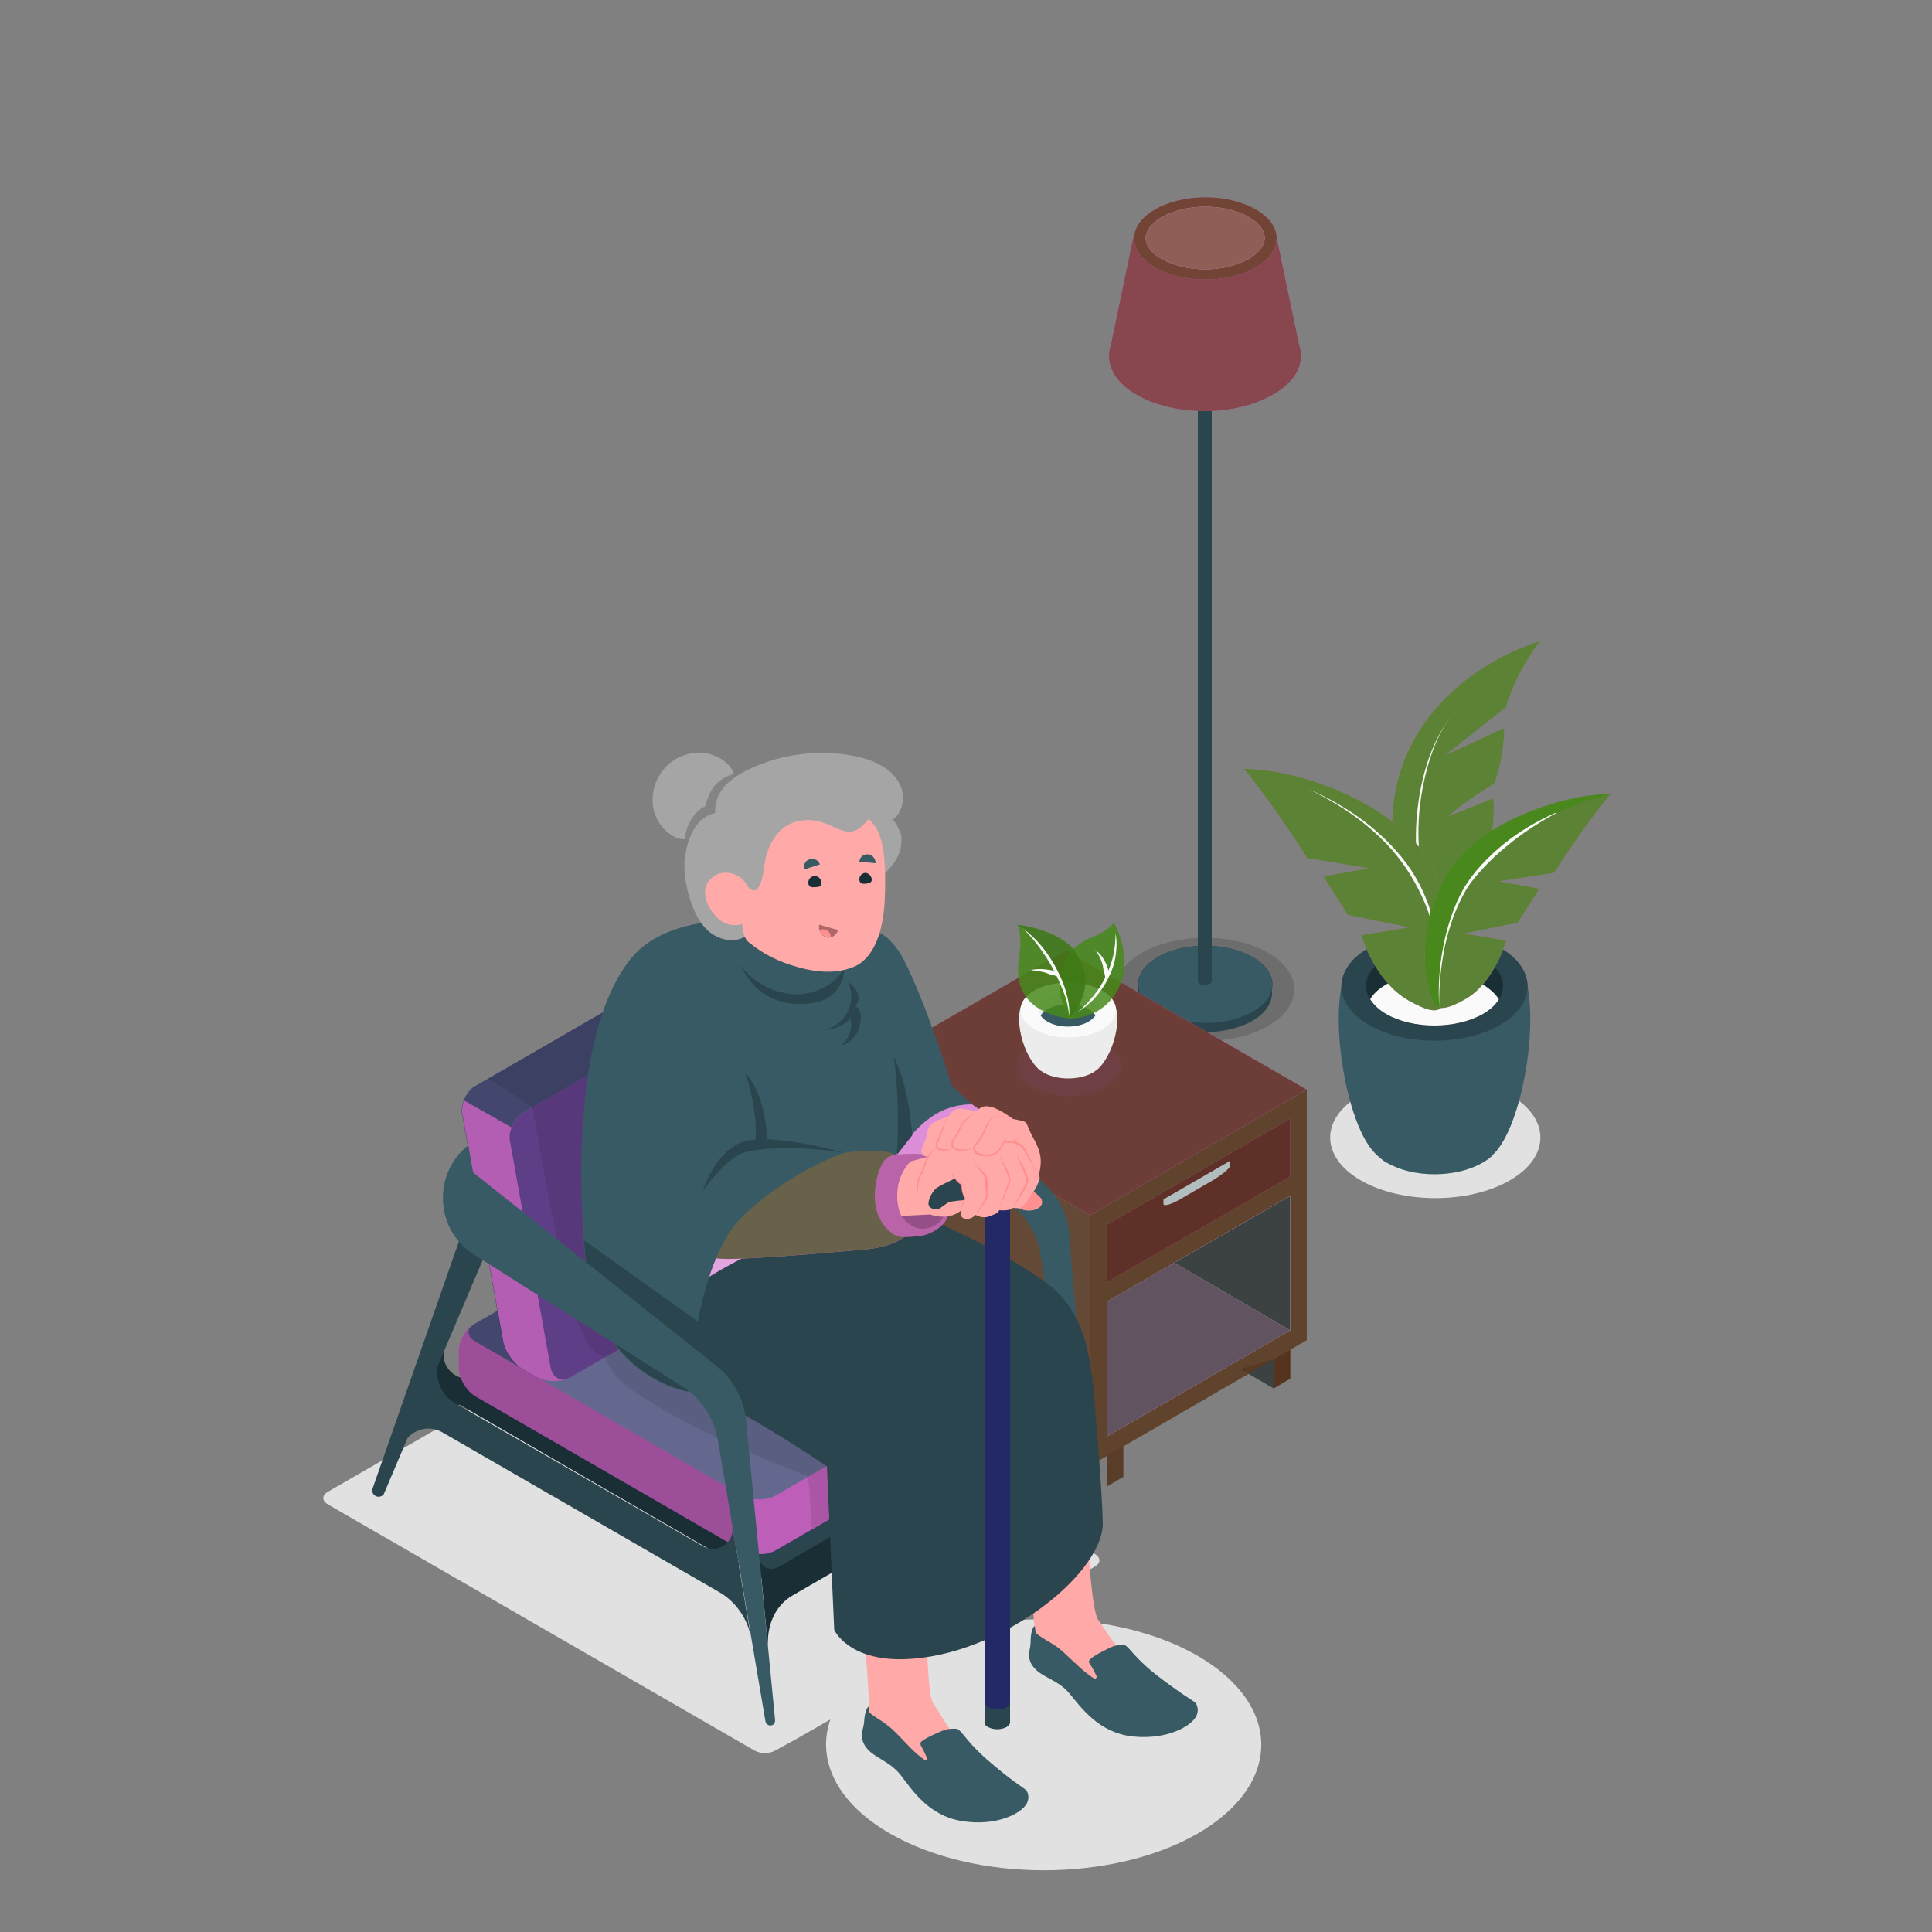 <?xml version="1.0" encoding="utf-8"?>
<!-- Generator: Adobe Illustrator 27.0.0, SVG Export Plug-In . SVG Version: 6.00 Build 0)  -->
<svg version="1.1" id="Layer_1" xmlns="http://www.w3.org/2000/svg" xmlns:xlink="http://www.w3.org/1999/xlink" x="0px" y="0px"
	 viewBox="0 0 500 500" style="enable-background:new 0 0 500 500;" xml:space="preserve">
<rect x="0" y="0" width="500" height="500" fill="#808080" stroke="none"/>
<style type="text/css">
	.st0{fill:#E1E1E1;}
	.st1{opacity:0.15;}
	.st2{fill:#2B454E;}
	.st3{fill:#375A64;}
	.st4{fill:#D268CC;}
	.st5{opacity:0.68;fill:#663714;}
	.st6{opacity:0.9;fill:#664126;}
	.st7{opacity:0.5;fill:#FFFFFF;}
	.st8{fill:#3C4142;}
	.st9{opacity:0.6;fill:#3C4142;}
	.st10{opacity:5.000000e-02;fill:#3C4142;}
	.st11{opacity:0.85;}
	.st12{fill:#4C270C;}
	.st13{opacity:0.75;fill:#4C270C;}
	.st14{opacity:5.000000e-02;}
	.st15{opacity:0.1;fill:#3C4142;}
	.st16{opacity:0.75;}
	.st17{fill:#5B381E;}
	.st18{opacity:0.6;fill:#5B381E;}
	.st19{opacity:0.75;fill:#5B381E;}
	.st20{opacity:0.85;fill:#5B381E;}
	.st21{opacity:0.7;fill:#FFFFFF;}
	.st22{opacity:0.6;}
	.st23{opacity:0.85;fill:#4C270C;}
	.st24{fill:#B2BDBF;}
	.st25{opacity:0.1;}
	.st26{fill:#ECECEC;}
	.st27{fill:#FAFAFA;}
	.st28{opacity:0.84;}
	.st29{fill:#46891A;}
	.st30{opacity:0.1;fill:#46891A;}
	.st31{opacity:0.84;fill:#46891A;}
	.st32{fill:#1A2E35;}
	.st33{opacity:0.66;fill:#232965;enable-background:new    ;}
	.st34{opacity:0.25;}
	.st35{opacity:0.17;fill:#1E3135;}
	.st36{fill:#FFAAA8;}
	.st37{opacity:0.25;fill:#FFFFFF;}
	.st38{opacity:0.4;fill:#FFFFFF;}
	.st39{fill:#68624A;}
	.st40{fill:#A5A5A5;}
	.st41{opacity:0.2;}
	.st42{fill:#B06767;}
	.st43{fill:#FF9090;}
	.st44{opacity:0.5;}
	.st45{fill:#232965;enable-background:new    ;}
	.st46{opacity:0.2;fill:#565021;}
</style>
<path id="Shadow_6_" class="st0" d="M309.9,428.5c-13.9-8-33.2-10.9-51.1-8.8l3.9-2.2l20.7-12.1c1.5-0.9,1.5-2.3,0-3.2l-110.4-63.8
	c-1.5-0.9-4-0.9-5.5,0l-82.7,47.7c-1.5,0.9-1.5,2.3,0,3.2L195.2,453c1.5,0.9,4,0.9,5.5,0l5.3-2.9l8.9-5.1
	c-3.6,10.3,1.5,21.5,15.4,29.5c22,12.7,57.7,12.7,79.7,0C331.9,461.8,331.9,441.2,309.9,428.5z"/>
<path id="Shadow_66_" class="st0" d="M352.2,283.3c-10.6,6.1-10.6,16.1,0,22.2c10.6,6.1,27.9,6.1,38.5,0c10.6-6.1,10.6-16.1,0-22.2
	C380.1,277.2,362.9,277.2,352.2,283.3z"/>
<path id="Shadow_21_" class="st1" d="M295.5,246.6c-9,5.2-9,13.7,0,18.9c9,5.2,23.7,5.2,32.7,0c9-5.2,9-13.7,0-18.9
	C319.2,241.4,304.6,241.4,295.5,246.6z"/>
<path id="XMLID_577_" class="st2" d="M299.7,247.7c-6.8,3.9-6.8,10.2,0,14.1c6.8,3.9,17.7,3.9,24.5,0c6.8-3.9,6.8-10.2,0-14.1
	C317.4,243.8,306.4,243.8,299.7,247.7z"/>
<g>
	<path class="st2" d="M329.2,254.8L329.2,254.8c0-2.6-1.7-5.1-5.1-7.1c-6.8-3.9-17.7-3.9-24.5,0c-3.4,2-5.1,4.5-5.1,7.1h0v2.4l0,0
		c0,2.5,1.7,5,5.1,7c6.8,3.9,17.7,3.9,24.5,0c3.3-1.9,5-4.4,5.1-7l0,0V254.8z"/>
	<g id="XMLID_565_">
		<g id="XMLID_573_">
			<path id="XMLID_575_" class="st3" d="M299.7,247.7c-6.8,3.9-6.8,10.2,0,14.1c6.8,3.9,17.7,3.9,24.5,0c6.8-3.9,6.8-10.2,0-14.1
				C317.4,243.8,306.4,243.8,299.7,247.7z"/>
		</g>
	</g>
</g>
<path id="XMLID_553_" class="st2" d="M313.8,92.8H310v160.9h0c0,0.3,0.1,0.6,0.5,0.9c0.7,0.4,1.9,0.4,2.6,0c0.4-0.2,0.6-0.5,0.5-0.9
	h0V92.8z"/>
<path id="XMLID_486_" class="st4" d="M336.2,89.2L336.2,89.2l-6-28.7h-36.7l-6,28.7h0c-1.6,4.6,0.6,9.5,6.7,13
	c9.7,5.6,25.4,5.6,35.1,0C335.6,98.7,337.8,93.8,336.2,89.2z"/>
<path id="XMLID_578_" class="st5" d="M336.2,89.2L336.2,89.2l-6-28.7h-36.7l-6,28.7h0c-1.6,4.6,0.6,9.5,6.7,13
	c9.7,5.6,25.4,5.6,35.1,0C335.6,98.7,337.8,93.8,336.2,89.2z"/>
<path id="XMLID_485_" class="st4" d="M298.9,69.2c7.2,4.2,18.9,4.2,26.1,0c7.2-4.2,7.2-10.9,0-15c-7.2-4.2-18.9-4.2-26.1,0
	C291.7,58.3,291.7,65,298.9,69.2z"/>
<path id="XMLID_582_" class="st6" d="M298.9,69.2c7.2,4.2,18.9,4.2,26.1,0c7.2-4.2,7.2-10.9,0-15c-7.2-4.2-18.9-4.2-26.1,0
	C291.7,58.3,291.7,65,298.9,69.2z"/>
<path id="XMLID_484_" class="st4" d="M311.9,69.7c-4.3,0-8.3-1-11.3-2.7c-2.6-1.5-4.1-3.4-4.1-5.4c0-1.9,1.5-3.8,4.1-5.4
	c3-1.7,7-2.7,11.3-2.7c4.3,0,8.3,0.9,11.3,2.7c2.6,1.5,4.1,3.4,4.1,5.4c0,1.9-1.5,3.8-4.1,5.4C320.2,68.7,316.2,69.7,311.9,69.7z"/>
<path id="XMLID_588_" class="st7" d="M311.9,69.7c-4.3,0-8.3-1-11.3-2.7c-2.6-1.5-4.1-3.4-4.1-5.4c0-1.9,1.5-3.8,4.1-5.4
	c3-1.7,7-2.7,11.3-2.7c4.3,0,8.3,0.9,11.3,2.7c2.6,1.5,4.1,3.4,4.1,5.4c0,1.9-1.5,3.8-4.1,5.4C320.2,68.7,316.2,69.7,311.9,69.7z"/>
<path id="XMLID_841_" class="st5" d="M311.9,69.7c-4.3,0-8.3-1-11.3-2.7c-2.6-1.5-4.1-3.4-4.1-5.4c0-1.9,1.5-3.8,4.1-5.4
	c3-1.7,7-2.7,11.3-2.7c4.3,0,8.3,0.9,11.3,2.7c2.6,1.5,4.1,3.4,4.1,5.4c0,1.9-1.5,3.8-4.1,5.4C320.2,68.7,316.2,69.7,311.9,69.7z"/>
<g>
	<polygon id="XMLID_337_" class="st8" points="329.6,359.3 321,354.3 329.6,351.8 	"/>
	<polygon id="XMLID_331_" class="st9" points="329.6,359.3 321,354.3 329.6,351.8 	"/>
	<polygon id="XMLID_324_" class="st10" points="329.6,359.3 321,354.3 329.6,351.8 	"/>
</g>
<g class="st11">
	<polygon id="XMLID_319_" class="st12" points="329.6,359.3 333.9,356.8 333.9,349.3 329.6,351.8 	"/>
	<polygon id="XMLID_317_" class="st13" points="329.6,359.3 333.9,356.8 333.9,349.3 329.6,351.8 	"/>
</g>
<g class="st14">
	<polygon id="XMLID_315_" class="st8" points="286.4,376.8 286.4,384.7 223.9,348.7 223.9,340.7 	"/>
	<polygon id="XMLID_314_" class="st9" points="286.4,376.8 286.4,384.7 223.9,348.7 223.9,340.7 	"/>
	<polygon id="XMLID_715_" class="st15" points="286.4,376.8 286.4,384.7 223.9,348.7 223.9,340.7 	"/>
</g>
<g class="st16">
	<polygon id="XMLID_312_" class="st12" points="286.4,384.7 290.7,382.2 290.7,374.3 286.4,376.8 	"/>
	<polygon id="XMLID_310_" class="st13" points="286.4,384.7 290.7,382.2 290.7,374.3 286.4,376.8 	"/>
</g>
<g class="st16">
	<polygon id="XMLID_710_" class="st17" points="219.6,278.4 282.1,314.5 282.1,379.3 219.6,343.2 	"/>
	<polygon id="XMLID_704_" class="st18" points="219.6,278.4 282.1,314.5 282.1,379.3 219.6,343.2 	"/>
</g>
<g class="st11">
	<polygon id="XMLID_308_" class="st17" points="282.1,314.5 338.2,282 338.2,346.8 282.1,379.3 	"/>
	<polygon id="XMLID_306_" class="st19" points="282.1,314.5 338.2,282 338.2,346.8 282.1,379.3 	"/>
</g>
<polygon id="XMLID_304_" class="st4" points="338.2,282 275.8,246 219.6,278.4 282.1,314.5 "/>
<polygon id="XMLID_303_" class="st20" points="338.2,282 275.8,246 219.6,278.4 282.1,314.5 "/>
<polygon id="XMLID_302_" class="st4" points="286.4,336.9 333.9,309.5 333.9,344.3 286.4,371.8 "/>
<polygon id="XMLID_301_" class="st21" points="286.4,336.9 333.9,309.5 333.9,344.3 286.4,371.8 "/>
<polygon id="XMLID_297_" class="st22" points="333.9,344.3 303.9,326.8 286.4,336.9 286.4,371.8 "/>
<polygon class="st8" points="333.9,344.3 303.9,326.8 333.9,309.5 "/>
<polygon id="XMLID_654_" class="st4" points="286.4,317 333.9,289.5 333.9,304.5 286.4,331.9 "/>
<polygon id="XMLID_294_" class="st23" points="286.4,317 333.9,289.5 333.9,304.5 286.4,331.9 "/>
<path id="XMLID_632_" class="st24" d="M301.1,311.6c0,0.7,2.1,0.1,4.6-1.4l8.1-4.7c2.5-1.5,4.6-3.2,4.6-3.9l0-1.2l-17.3,10
	C301.1,310.4,301.1,310.9,301.1,311.6z"/>
<g id="Shadow_18_" class="st25">
	<path id="XMLID_292_" class="st4" d="M286.2,270.4c5.3,3,5.3,8,0,11c-5.3,3-13.8,3-19.1,0c-5.3-3-5.3-8,0-11
		C272.4,267.4,281,267.4,286.2,270.4z"/>
</g>
<g id="Shadow_13_" class="st14">
	<path id="XMLID_282_" d="M286.2,270.4c5.3,3,5.3,8,0,11c-5.3,3-13.8,3-19.1,0c-5.3-3-5.3-8,0-11C272.4,267.4,281,267.4,286.2,270.4
		z"/>
</g>
<g id="XMLID_14635_">
	<g id="XMLID_14299_">
		<path class="st26" d="M284.4,276.4c4.3-4.3,6.8-15.2,2.6-18.6h-21.1c-4.2,3.4-1.7,14.3,2.6,18.6c0,0,0.1,0.1,0.1,0.1
			c0,0,0.1,0.1,0.1,0.1c0.1,0.1,0.2,0.2,0.4,0.3c0,0,0.1,0.1,0.1,0.1c0.1,0.1,0.2,0.2,0.3,0.2c0.2,0.1,0.4,0.2,0.6,0.4
			c3.5,2,9.2,2,12.7,0l0,0h0c0.2-0.1,0.4-0.2,0.6-0.4c0.1-0.1,0.2-0.1,0.3-0.2c0,0,0.1-0.1,0.1-0.1c0.1-0.1,0.3-0.2,0.4-0.3
			c0.1-0.1,0.1-0.1,0.2-0.2C284.3,276.4,284.4,276.4,284.4,276.4z"/>
	</g>
	<g id="XMLID_278_">
		<path class="st27" d="M267.7,256.3c-4.8,2.8-4.8,7.3,0,10.1c4.8,2.8,12.6,2.8,17.5,0c4.8-2.8,4.8-7.3,0-10.1
			C280.3,253.6,272.5,253.6,267.7,256.3z"/>
	</g>
	<g id="XMLID_275_">
		<path class="st26" d="M271.1,258.3c-2.9,1.7-2.9,4.4,0,6.1c2.9,1.7,7.7,1.7,10.6,0c2.9-1.7,2.9-4.4,0-6.1
			C278.8,256.6,274.1,256.6,271.1,258.3z"/>
	</g>
	<g id="XMLID_272_">
		<path class="st3" d="M281.7,261.2c-2.9-1.7-7.7-1.7-10.6,0c-0.8,0.5-1.4,1-1.8,1.6c0.4,0.6,0.9,1.1,1.8,1.6
			c2.9,1.7,7.7,1.7,10.6,0c0.8-0.5,1.4-1,1.8-1.6C283.1,262.2,282.6,261.7,281.7,261.2z"/>
	</g>
</g>
<g class="st28">
	<path class="st29" d="M276.8,263.6c0,0,8.1,0.4,12.4-7.3c4.5-8.2-0.9-17.5-0.9-17.5s-1.5,2.1-5.5,3.7c-3.9,1.6-7.6,4.3-8.3,10
		C273.5,259.3,276.8,263.6,276.8,263.6z"/>
	<path class="st30" d="M276.8,263.6c0,0,8.1,0.4,12.4-7.3c4.5-8.2-0.9-17.5-0.9-17.5s-1.5,2.1-5.5,3.7c-3.9,1.6-7.6,4.3-8.3,10
		C273.5,259.3,276.8,263.6,276.8,263.6z"/>
	<path class="st30" d="M288.2,238.8c0,0-1.5,2.1-5.5,3.7c-3.9,1.6-7.6,4.3-8.3,10c-0.9,6.8,2.4,11,2.4,11
		C290.1,253.9,289.3,243.7,288.2,238.8z"/>
</g>
<g>
	<path class="st27" d="M288.7,241.6c0.4,1.9,0.3,4,0,5.9c-0.3,2-1,3.9-1.9,5.7c-0.9,1.8-2,3.4-3.3,4.9c-1.3,1.5-2.9,2.7-4.5,3.8
		c1.4-1.3,2.8-2.7,4-4.2c1.2-1.5,2.3-3.1,3.1-4.9c0.9-1.7,1.5-3.5,2-5.4C288.5,245.5,288.7,243.6,288.7,241.6z"/>
	<path class="st27" d="M283.4,245.8c1.2,0.9,2.1,2,2.7,3.3c0.3,0.7,0.7,1.4,0.7,2.1c0,0.8-0.1,1.6-0.6,2.2l-0.1,0
		c-0.1-0.7-0.2-1.4-0.4-2c-0.2-0.6-0.2-1.3-0.4-1.9C284.9,248.2,284.3,246.9,283.4,245.8L283.4,245.8z"/>
</g>
<path class="st31" d="M276.8,263.6c0,0-8.6-0.6-11.9-6.6c-3.5-6.3,0.8-11.6-1.6-17.7c0,0,11.3,1.2,15.3,7.4
	C283.1,253.9,280.2,259.5,276.8,263.6z"/>
<path class="st25" d="M278.5,246.7c-4-6.2-15.3-7.4-15.3-7.4c2.8,1.1,13.9,12.9,13.6,24.3C280.2,259.5,283.1,253.9,278.5,246.7z"/>
<g>
	<path class="st27" d="M264.7,240.3c1.8,1.3,3.4,2.8,4.8,4.5c1.4,1.7,2.6,3.5,3.7,5.5c1,1.9,2,4,2.6,6.1c0.6,2.1,1.1,4.3,0.9,6.5
		c-0.2-2.2-0.7-4.3-1.5-6.3c-0.8-2-1.7-4-2.7-5.9c-1-1.9-2.2-3.7-3.5-5.5C267.7,243.4,266.3,241.8,264.7,240.3z"/>
	<path class="st27" d="M266.9,251c1.2-0.2,2.5-0.3,3.8-0.1c0.6,0.1,1.3,0.1,1.9,0.4c0.6,0.3,1.1,0.7,1.5,1.3l-0.1,0.1
		c-0.7-0.1-1.2-0.3-1.8-0.4c-0.6-0.1-1.1-0.4-1.7-0.6c-1.2-0.3-2.4-0.5-3.6-0.6L266.9,251z"/>
</g>
<g id="Pot_7_">
	<g id="Pot_8_">
		<g id="XMLID_743_">
			<g id="XMLID_744_">
				<g id="XMLID_745_">
					<g id="XMLID_758_">
						<path id="XMLID_759_" class="st3" d="M386.8,298.4c8.3-8.6,13.2-43.5,5.1-50.4h-41.3c-8.1,6.8-3.2,41.8,5.1,50.3
							c0.1,0.1,0.2,0.2,0.2,0.2c0.1,0.1,0.2,0.2,0.3,0.3c0.2,0.2,0.5,0.5,0.8,0.7c0.1,0.1,0.1,0.1,0.2,0.2c0.2,0.2,0.4,0.3,0.6,0.5
							c0.4,0.3,0.7,0.5,1.1,0.7c6.8,4,17.9,4,24.8,0l0,0l0,0c0.4-0.2,0.7-0.4,1.1-0.7c0.2-0.1,0.4-0.3,0.6-0.4
							c0.1-0.1,0.2-0.1,0.2-0.2c0.3-0.2,0.5-0.4,0.7-0.7c0.1-0.1,0.2-0.2,0.3-0.3C386.7,298.5,386.8,298.4,386.8,298.4z"/>
					</g>
					<g id="XMLID_754_">
						<path id="XMLID_755_" class="st2" d="M354.2,245.3c-9.4,5.5-9.4,14.4,0,19.9c9.4,5.5,24.7,5.5,34.1,0c9.4-5.5,9.4-14.4,0-19.9
							C378.9,239.8,363.6,239.8,354.2,245.3z"/>
					</g>
					<g id="XMLID_750_">
						<path id="XMLID_751_" class="st32" d="M358.7,247.9c-6.9,4-6.9,10.6,0,14.6s18.1,4,25.1,0c6.9-4,6.9-10.6,0-14.6
							C376.9,243.9,365.7,243.9,358.7,247.9z"/>
					</g>
					<g id="XMLID_746_">
						<path id="XMLID_747_" class="st27" d="M383.8,254.8c-6.9-4-18.1-4-25.1,0c-1.9,1.1-3.3,2.4-4.1,3.8c0.9,1.4,2.2,2.7,4.1,3.8
							c6.9,4,18.1,4,25.1,0c1.9-1.1,3.3-2.4,4.1-3.8C387.1,257.3,385.7,256,383.8,254.8z"/>
					</g>
				</g>
			</g>
		</g>
	</g>
</g>
<path class="st4" d="M389.8,183l-15.7,12.4l15.2-7c0,0,0.1,7.6-2.6,14.4c0,0-7.5,4.5-11.8,8.4l11.6-4.6c0,0,0.8,7.7-2.4,19.4
	c-0.8,3.1-4.3,8.9-6.4,13.3c-1,2-2.1,3.9-3.4,5.8c-0.1,0.1-0.2,0.2-0.2,0.4c-2.7-1.5-5.4-3-8.3-4.4c-1.9-3.9-4.3-13.6-5.2-21.6
	c-3.3-30.4,19.7-47.9,38.2-53.7C398.7,165.7,392.4,173.6,389.8,183z"/>
<path class="st31" d="M389.8,183l-15.7,12.4l15.2-7c0,0,0.1,7.6-2.6,14.4c0,0-7.5,4.5-11.8,8.4l11.6-4.6c0,0,0.8,7.7-2.4,19.4
	c-0.8,3.1-4.3,8.9-6.4,13.3c-1,2-2.1,3.9-3.4,5.8c-0.1,0.1-0.2,0.2-0.2,0.4c-2.7-1.5-5.4-3-8.3-4.4c-1.9-3.9-4.3-13.6-5.2-21.6
	c-3.3-30.4,19.7-47.9,38.2-53.7C398.7,165.7,392.4,173.6,389.8,183z"/>
<path class="st27" d="M376.7,184.3c-3.2,3.2-5.1,7.5-6.5,11.7c-1.4,4.3-2.3,8.7-2.8,13.2c-0.9,8.9,0.1,18.1,3.3,26.4l0,0
	c0.1,0.2,0,0.5-0.3,0.6c-0.2,0.1-0.5,0-0.6-0.3c0,0,0,0,0,0c-3.2-8.6-4-17.8-2.9-26.8c0.5-4.5,1.5-8.9,3-13.2
	C371.5,191.7,373.5,187.5,376.7,184.3z"/>
<path class="st4" d="M321.9,199C321.9,199,321.9,199,321.9,199c0.4,0.5,6.9,8.1,16.4,23.1l15.9,2.6l-11.7,2.1l6.3,10l15.7,3.2
	l-12.2,2c0,0,3.4,11.9,12.2,16.9c4.8,2.7,7.2,3.2,8.6,1.8c1-1,1.3-6.7,2.1-11.8c0.8-5.1,0.9-13.4-3.9-23.4c-1.3-2.7-3-5.1-5-7.4
	C354.6,205,332.7,198.8,321.9,199z"/>
<path class="st31" d="M321.9,199C321.9,199,321.9,199,321.9,199c0.4,0.5,6.9,8.1,16.4,23.1l15.9,2.6l-11.7,2.1l6.3,10l15.7,3.2
	l-12.2,2c0,0,3.4,11.9,12.2,16.9c4.8,2.7,7.2,3.2,8.6,1.8c1-1,1.3-6.7,2.1-11.8c0.8-5.1,0.9-13.4-3.9-23.4c-1.3-2.7-3-5.1-5-7.4
	C354.6,205,332.7,198.8,321.9,199z"/>
<path class="st27" d="M338.6,204.2c8.2,3.6,16,8.6,22.1,15.3c3.1,3.3,5.7,7.1,7.6,11.3c1.9,4.1,3.1,8.6,3.5,13.1c0,0,0,0,0,0
	c0,0,0,0,0,0c-0.9-4.4-2.2-8.7-4.2-12.7c-1.9-4-4.4-7.8-7.3-11.2C354.3,213.2,346.7,208.1,338.6,204.2
	C338.5,204.3,338.5,204.2,338.6,204.2C338.5,204.2,338.6,204.2,338.6,204.2z"/>
<path class="st4" d="M416.8,205.6L416.8,205.6c-1.2,0-2.5,0-4,0.2c-4.4,0.4-9.8,1.7-15.3,3.7c-1.8,0.7-3.7,1.5-5.5,2.3
	c-0.9,0.4-1.8,0.9-2.7,1.4c-4.4,2.4-8.5,5.3-11.7,8.9c-1.6,1.7-3,3.6-4,5.7c-0.1,0.3-0.3,0.5-0.4,0.8c0,0,0,0,0,0
	c-0.3,0.7-0.6,1.4-0.9,2.1c-3.4,7.7-3.7,13-3.5,18.9c0.2,4.6,1.7,9.8,2.6,10.6c0.1,0.1,0.3,0.2,0.4,0.3c1.3,0.8,3.4,0.3,7.2-1.8
	c7.8-4.3,10.8-15.3,10.8-15.3l-10.8-1.8l13.8-2.8l5.6-8.8l-10.3-1.9l14.1-2.2C410.7,212.7,416.4,206,416.8,205.6
	C416.7,205.6,416.8,205.6,416.8,205.6L416.8,205.6z"/>
<path class="st31" d="M416.8,205.6L416.8,205.6c-1.2,0-2.5,0-4,0.2c-4.4,0.4-9.8,1.7-15.3,3.7c-1.8,0.7-3.7,1.5-5.5,2.3
	c-0.9,0.4-1.8,0.9-2.7,1.4c-4.4,2.4-8.5,5.3-11.7,8.9c-1.6,1.7-3,3.6-4,5.7c-0.1,0.3-0.3,0.5-0.4,0.8c0,0,0,0,0,0
	c-0.3,0.7-0.6,1.4-0.9,2.1c-3.4,7.7-3.7,13-3.5,18.9c0.2,4.6,1.7,9.8,2.6,10.6c0.1,0.1,0.3,0.2,0.4,0.3c1.3,0.8,3.4,0.3,7.2-1.8
	c7.8-4.3,10.8-15.3,10.8-15.3l-10.8-1.8l13.8-2.8l5.6-8.8l-10.3-1.9l14.1-2.2C410.7,212.7,416.4,206,416.8,205.6
	C416.7,205.6,416.8,205.6,416.8,205.6L416.8,205.6z"/>
<path class="st31" d="M412.8,205.7c-4.4,0.4-9.8,1.7-15.3,3.7c-1.8,0.7-3.7,1.5-5.5,2.3c-0.9,0.4-1.8,0.9-2.7,1.4
	c-4.4,2.4-8.5,5.3-11.7,8.9c-1.6,1.7-3,3.6-4,5.7c-0.1,0.3-0.3,0.5-0.4,0.8c0,0,0,0,0,0c-0.3,0.7-0.6,1.4-0.9,2.1
	c-3.4,7.7-3.7,13-3.5,18.9c0.2,4.6,1.7,9.8,2.6,10.6c0.1,0.1,0.3,0.2,0.4,0.3c0.3,0.2,0.5,0.3,0.9,0.3c-1-7.1,2.5-25,7.8-32.4
	c5.5-7.7,18.5-18.8,36.4-22.7l0,0C415.5,205.5,414.2,205.6,412.8,205.7z"/>
<path class="st27" d="M372.5,260.7c-0.4-5.2,0-10.5,1-15.7c1-5.1,2.6-10.2,5.2-14.9c2.7-4.6,6.5-8.4,10.5-11.7
	c4.1-3.3,8.7-6,13.5-8.1c0,0,0,0,0.1,0c0,0,0,0,0,0.1c-4.6,2.5-9,5.3-13,8.7c-2,1.6-3.9,3.4-5.7,5.3c-1.8,1.9-3.5,3.9-4.8,6.1
	c-2.6,4.5-4.3,9.5-5.4,14.6C372.9,250.2,372.3,255.4,372.5,260.7C372.6,260.7,372.6,260.7,372.5,260.7
	C372.5,260.7,372.5,260.7,372.5,260.7z"/>
<g id="XMLID_5288_">
	<g id="XMLID_5289_">
		<path class="st2" d="M273.5,349.9L273.5,349.9c0.9,5.2-1.6,10.3-6.1,13l-71.5,37.3l-0.2,4.1l-3.3,1.9l4.2,2.4l79.1-45.8
			L273.5,349.9z"/>
		<path class="st32" d="M198.8,426.7L198.8,426.7c-0.5-5.5,1.5-11,6.3-13.8l64.5-37.2c3.7-2.1,8.3,0.1,9,4.2l0,0l-4.3-25.7l0,0
			c0.8,5.1-1.5,10.1-6,12.7l-66.8,38.6c-2.3,1.3-4.8,0.1-5-2.6l-0.3-3.5L198.8,426.7z"/>
	</g>
</g>
<g id="XMLID_5287_">
	<path class="st3" d="M200.2,250.6l-18.3,10.6l78,49.3c5,3.2,8.4,8.3,9.4,14.1l11.4,73.5c0.1,0.9,1.1,1.3,1.9,0.9l0,0
		c0.4-0.2,0.7-0.7,0.5-2.5l-6.5-78.1c-0.4-4.4-3.2-9.7-7.7-13.2L200.2,250.6z"/>
	<path class="st1" d="M211.5,274.7v-15.1l44.4,35.2c-4.3,4.8-7.5,4.3-12.6,2.6C237.8,295.5,211.5,274.7,211.5,274.7z"/>
</g>
<path class="st32" d="M109,362.7l6.1-14.1c0,0,0,0,0,0l0.2-0.4v0l0.3-0.7l-0.3,0.7c-2.3,5.4,3.6,10.7,8.7,7.7l3.1-1.8l4.1,2.4
	l-8.2,4.7l67.4,38.9l-1.8-10.8l2.7,16.1l-72.4-41.9l-4.5,2.6L109,362.7z"/>
<path class="st33" d="M192.1,401.3l-68.9-39.8c-2.4-1.4-4.4-4.8-4.4-7.5v-4.1c0-2.8,2-6.2,4.4-7.5l68.9-39.8c2.4-1.4,6.3-1.4,8.7,0
	l68.9,39.8c2.4,1.4,4.4,4.8,4.4,7.5v4.1c0,2.8-2,6.2-4.4,7.5l-68.9,39.8C198.4,402.6,194.5,402.6,192.1,401.3z"/>
<path class="st4" d="M193.3,401.8c-0.4-0.2-0.9-0.3-1.3-0.6l-68.9-39.8c-2.4-1.4-4.4-4.8-4.4-7.5v-4.1c0-2.4,1.5-5.4,3.5-7
	c-1.5,1.4-1.3,3.2,0.8,4.4l68.6,39.6L193.3,401.8z"/>
<path class="st34" d="M193.3,401.8c-0.4-0.2-0.9-0.3-1.3-0.6l-68.9-39.8c-2.4-1.4-4.4-4.8-4.4-7.5v-4.1c0-2.4,1.5-5.4,3.5-7
	c-1.5,1.4-1.3,3.2,0.8,4.4l68.6,39.6L193.3,401.8z"/>
<path class="st4" d="M274.1,349.8v4.1c0,2.8-1.9,6.2-4.4,7.5l-68.9,39.8c-2,1.2-5.1,1.3-7.4,0.5l-1.6-14.9l0.3,0.2
	c2.4,1.4,6.3,1.4,8.7,0l68.9-39.8c2.1-1.2,2.4-3.1,0.8-4.4C272.5,344.5,274.1,347.4,274.1,349.8z"/>
<path class="st25" d="M274.1,349.8v4.1c0,2.8-1.9,6.2-4.4,7.5l-68.9,39.8c-2,1.2-5.1,1.3-7.4,0.5l-1.6-14.9l0.3,0.2
	c2.4,1.4,6.3,1.4,8.7,0l68.9-39.8c2.1-1.2,2.4-3.1,0.8-4.4C272.5,344.5,274.1,347.4,274.1,349.8z"/>
<path class="st33" d="M216.6,316.6l-68.9,39.8c-1.4,0.8-3.3,1.1-5.1,1c-0.3,0-0.5,0-0.8-0.1c-0.1,0-0.1,0-0.2,0
	c-0.2,0-0.3-0.1-0.5-0.1c0,0,0,0-0.1,0c-0.2,0-0.5-0.1-0.7-0.2c-0.5-0.2-1-0.4-1.5-0.6l-3.5-2c-2.4-1.4-4.8-4.7-5.2-7.5l-10.5-58.5
	c-0.1-0.4-0.1-0.7-0.1-1.1c0-0.1,0-0.3,0-0.4c0.1-0.7,0.2-1.4,0.5-2.1c0.5-1.3,1.3-2.5,2.3-3.3c0.1-0.1,0.2-0.2,0.3-0.2
	c0.2-0.1,0.3-0.2,0.5-0.3l68.9-39.8c2.4-1.4,6.3-1.4,8.7,0l3.5,2c0.7,0.4,1.4,1,2.1,1.7c0.1,0.1,0.2,0.3,0.3,0.4
	c0.5,0.5,0.9,1.1,1.3,1.7c0.1,0.1,0.2,0.3,0.2,0.4c0.1,0.1,0.1,0.2,0.2,0.3c0.1,0.2,0.2,0.3,0.3,0.5c0.1,0.2,0.2,0.3,0.2,0.5
	c0.1,0.1,0.1,0.3,0.2,0.4c0,0.1,0.1,0.1,0.1,0.2c0,0.1,0.1,0.3,0.1,0.4c0.1,0.2,0.1,0.3,0.1,0.5c0,0.1,0.1,0.2,0.1,0.4l10.5,58.5
	C220.6,311.9,219,315.2,216.6,316.6z"/>
<path class="st4" d="M131.9,295.5l10.5,58.5c0.5,2.7,2.8,3.8,5.2,2.4l68.9-39.8c2.4-1.4,4-4.7,3.5-7.5l-10.5-58.5
	c-0.5-2.7-2.8-3.8-5.2-2.4L135.4,288C133,289.4,131.4,292.7,131.9,295.5z"/>
<path class="st33" d="M131.9,295.5l10.5,58.5c0.5,2.7,2.8,3.8,5.2,2.4l68.9-39.8c2.4-1.4,4-4.7,3.5-7.5l-10.5-58.5
	c-0.5-2.7-2.8-3.8-5.2-2.4L135.4,288C133,289.4,131.4,292.7,131.9,295.5z"/>
<path class="st4" d="M145.9,357.1c-1,0.3-2.2,0.4-3.3,0.3c-0.3,0-0.5,0-0.8-0.1c-0.2,0-0.4-0.1-0.6-0.1c0,0,0,0-0.1,0
	c-0.2,0-0.5-0.1-0.7-0.2c-0.5-0.2-1-0.4-1.5-0.6l-3.5-2c-2.4-1.4-4.8-4.7-5.2-7.5l-10.5-58.5c-0.1-0.4-0.1-0.7-0.1-1.1
	c0-0.1,0-0.3,0-0.4c0.1-0.7,0.2-1.4,0.5-2.1l12.3,7c-0.5,1.2-0.7,2.5-0.4,3.7l10.5,58.5c0.4,2,1.8,3.2,3.4,3
	C145.9,357.1,145.9,357.1,145.9,357.1z"/>
<path class="st35" d="M145.9,357.1c-1,0.3-2.2,0.4-3.3,0.3c-0.3,0-0.5,0-0.8-0.1c-0.2,0-0.4-0.1-0.6-0.1c0,0,0,0-0.1,0
	c-0.2,0-0.5-0.1-0.7-0.2c-0.5-0.2-1-0.4-1.5-0.6l-3.5-2c-2.4-1.4-4.8-4.7-5.2-7.5l-10.5-58.5c-0.1-0.4-0.1-0.7-0.1-1.1
	c0-0.1,0-0.3,0-0.4c0.1-0.7,0.2-1.4,0.5-2.1l12.3,7c-0.5,1.2-0.7,2.5-0.4,3.7l10.5,58.5c0.4,2,1.8,3.2,3.4,3
	C145.9,357.1,145.9,357.1,145.9,357.1z"/>
<path id="Shadow_11_" class="st25" d="M169.9,363.8c-5.6-3.6-11.2-6.1-13.2-12.5c-6.1-1.6-9.3-9.8-18.9-64.7c0,0-8.5-5.9-11.5-7.4
	l65.7-38c2.4-1.4,6.3-1.4,8.7,0l3.5,2c0.7,0.4,1.4,1,2.1,1.7c0.1,0.1,0.2,0.3,0.3,0.4c0.5,0.5,0.9,1.1,1.3,1.7
	c0.1,0.1,0.2,0.3,0.2,0.4c0.1,0.1,0.1,0.2,0.2,0.3c0.1,0.2,0.2,0.3,0.3,0.5c0.1,0.2,0.2,0.3,0.2,0.5c0.1,0.1,0.1,0.3,0.2,0.4
	c0,0.1,0.1,0.1,0.1,0.2c0,0.1,0.1,0.3,0.1,0.4c0.1,0.2,0.1,0.3,0.1,0.5c0,0.1,0.1,0.2,0.1,0.4l10.5,58.5c0.2,1.3,0,2.8-0.6,4.1
	l50.2,29c2.4,1.4,4.4,4.8,4.4,7.5v4.1c0,2.8-2,6.2-4.4,7.5l-59.4,34.3c-0.4-8.9-1-13.6-1-13.6C199.6,378.6,178.5,369.4,169.9,363.8z
	"/>
<g id="Bottom_16_">
	<g id="XMLID_5263_">
		<path id="XMLID_5265_" class="st36" d="M239.8,421.6c0,0,0.2,17,1.7,19.2c2.4,3.5,3.1,5.7,6.6,9.3c1.4,1.5,2.6,2.9,5.4,4.9
			c1.2,0.9,3,1.9,3.3,3.4c0.3,1.4-2.8,2.9-5.6,2.8c-4.3-0.1-7.1-1.3-9.6-2.7c-5.5-3.1-8-5.6-13.2-9.2c-1.2-0.9-3.3-3.1-3.7-4.5
			c-0.2-0.7,0.3-1.9,0.2-3.3c-0.1-5.5-0.8-12.4-1.1-17.4L239.8,421.6z"/>
		<path id="XMLID_266_" class="st3" d="M225,441.5c-1,0.5-1.3,2.8-1.4,4.4c-0.1,1.6-1.5,3.6,0.6,6.4c2.1,2.7,6,3.4,8.9,7.1
			c2.9,3.7,7.1,10.5,15.9,11.9c8.8,1.4,15.2-1.9,16.7-4.5c0.4-0.8,0.6-1.7,0.3-2.6c-0.2-0.9-0.7-1.1-1.5-1.7
			c-1.6-1.1-3.1-2.2-4.6-3.4c-3-2.4-6.1-5-8.7-7.9c-1.7-1.9-2.9-3.8-3.7-3.8c-2.4-0.1-3.1,0.3-5.2,1.2c-2.5,1.1-3.7,1.9-4,2.3
			c-0.3,0.6,0.2,1.1,0.5,1.7c0.3,0.7,0.7,1.4,1,2.1c0.1,0.2,0.2,0.3,0.2,0.5c0,0.2-0.1,0.4-0.3,0.4c-0.2,0.1-0.4,0-0.5-0.2
			c-2.5-1.7-4.4-4-6.5-6.1c-1.5-1.5-2-2.1-3.7-3.3c-0.9-0.7-2.2-1.4-3.1-2.1c-0.7-0.5-1-0.7-1-1.1L225,441.5z"/>
		<path id="XMLID_271_" class="st36" d="M281.6,400.1c0,0,1,17,2.6,19.1c2.5,3.4,3.4,5.6,7,9c1.5,1.4,2.7,2.7,5.6,4.7
			c1.2,0.8,3.1,1.7,3.5,3.2c0.3,1.3-2.6,3-5.5,3.1c-4.3,0.1-7.1-1-9.7-2.2c-5.7-2.8-8.3-5.2-13.6-8.6c-1.3-0.8-3.4-2.9-3.9-4.4
			c-0.2-0.7,0.2-1.9,0.1-3.3c-0.4-5.5-1.4-12.3-1.9-17.3L281.6,400.1z"/>
		<path id="XMLID_269_" class="st3" d="M267.8,420.8c-0.9,0.5-1.1,2.9-1.1,4.5c0,1.6-1.3,3.7,0.9,6.3c2.2,2.6,6.2,3.1,9.2,6.7
			c3,3.6,7.6,10.2,16.4,11.1c8.8,0.9,15.1-2.6,16.4-5.3c0.4-0.8,0.5-1.7,0.2-2.6c-0.3-0.9-0.8-1.1-1.5-1.6c-1.6-1-3.2-2.1-4.7-3.2
			c-3.1-2.2-6.4-4.7-9-7.4c-1.8-1.8-3.1-3.7-3.8-3.6c-2.4,0-3.1,0.5-5.1,1.5c-2.4,1.2-3.6,2.1-3.8,2.5c-0.3,0.6,0.3,1.1,0.6,1.6
			c0.4,0.7,0.8,1.4,1.1,2.1c0.1,0.2,0.2,0.3,0.2,0.5c0,0.2-0.1,0.4-0.2,0.5c-0.2,0.1-0.4,0-0.6-0.1c-2.5-1.6-4.6-3.8-6.8-5.8
			c-1.5-1.4-2.1-2-3.9-3.1c-1-0.6-2.2-1.3-3.2-2c-0.7-0.5-1-0.7-1.1-1L267.8,420.8z"/>
		<path id="XMLID_270_" class="st2" d="M218.6,308.7l-62.5,11.4c1.4,10.2,1.9,17.3,7.8,25.5c6.1,8.5,16.8,13.6,30.5,21.6
			c11.2,6.5,19.6,12.3,19.6,12.3l1.9,42.3c0,0,3.5,8,18.1,7.6c24.2-0.7,50.7-21.3,51.4-34.7c0,0,0.1-4.1-1.4-22.9
			c-1.4-16.9-1.4-31.3-13.6-40.1C259.7,323.9,234,310.9,218.6,308.7z"/>
	</g>
</g>
<g>
	<path class="st4" d="M214.4,244.5c8.9-1.1,13.7-1,18.1,7.2c5.1,9.4,12.7,27.6,13.4,30.1l20.8,14.7c0,0-0.9,12.5-10.3,13.3
		c-0.8-0.4-15.4-4.7-21.5-6.9c-7.8-2.9-11-3.3-13-10C219.9,286.1,214.4,244.5,214.4,244.5z"/>
	<path class="st37" d="M214.4,244.5c8.9-1.1,13.7-1,18.1,7.2c5.1,9.4,12.7,27.6,13.4,30.1l20.8,14.7c0,0-0.9,12.5-10.3,13.3
		c-0.8-0.4-15.4-4.7-21.5-6.9c-7.8-2.9-11-3.3-13-10C219.9,286.1,214.4,244.5,214.4,244.5z"/>
</g>
<g>
	<path class="st4" d="M190.1,246.4c-7.3,1.2-13.4,2.4-17.1,3.5c-7,1.9-16.6,25.9-17.7,49.7c-0.6,12.8-1.7,36.7,8.4,47.6
		c10.3-14.3,45.9-34.9,74.3-32.8c0,0-4.2-9.2-11.3-13c0,0,4.1-6.7,3.5-11.4c0,0,6.6-1.9,6.9-10.9c0.3-8.2-8.8-23.6-21.4-33.4
		l-9.2-0.8C206.4,244.9,197.5,245.2,190.1,246.4z"/>
	<path class="st38" d="M190.1,246.4c-7.3,1.2-13.4,2.4-17.1,3.5c-7,1.9-16.6,25.9-17.7,49.7c-0.6,12.8-1.7,36.7,8.4,47.6
		c10.3-14.3,45.9-34.9,74.3-32.8c0,0-4.2-9.2-11.3-13c0,0,4.1-6.7,3.5-11.4c0,0,6.6-1.9,6.9-10.9c0.3-8.2-8.8-23.6-21.4-33.4
		l-9.2-0.8C206.4,244.9,197.5,245.2,190.1,246.4z"/>
</g>
<path class="st4" d="M184.9,247.2c-3-0.5-7-2.7-13.1-0.7c-8.3,2.7-11.9,8.1-10.1,18.9c2,12.3,8.7,37.5,11.4,46.2
	c2.2,7.3,2.6,14.6,16.6,14.2c10.7-0.3,27.7-1.9,33.7-2.4c7.6-0.6,10.5-3.2,10.5-3.2l-2.1-21.4c0,0-1.9-1.9-10.3-0.9
	c-7.1,0.9-25.5,1.6-25.5,1.6l-6.1-25L184.9,247.2z"/>
<path class="st39" d="M184.9,247.2c-3-0.5-7-2.7-13.1-0.7c-8.3,2.7-11.9,8.1-10.1,18.9c2,12.3,8.7,37.5,11.4,46.2
	c2.2,7.3,2.6,14.6,16.6,14.2c10.7-0.3,27.7-1.9,33.7-2.4c7.6-0.6,10.5-3.2,10.5-3.2l-2.1-21.4c0,0-1.9-1.9-10.3-0.9
	c-7.1,0.9-25.5,1.6-25.5,1.6l-6.1-25L184.9,247.2z"/>
<g>
	<path class="st3" d="M192.7,238.5c1,3.5,4.8,7.7,9.8,9.8c5,2,8.8,0.5,8.8,0.5l0.1-2.1c0,0,7.7,1.7,10.6,0.5
		c3.7-1.5,5.4-5.6,5.4-5.6s1.7-0.3,5,4.3c4.2,5.9,12.5,29.7,13.8,34.9l5.3,5c-10.2,0-15.5,7.6-19.7,13.1c-3.8-2.2-13.5-0.5-13.5-0.5
		s-15.2,5.3-26.7,17c-11.5,11.7-13.5,44.8-13.5,44.8s-24.2-3.6-26.7-34.2c-2.5-30.6-0.6-61.4,11.3-77.2
		C169.7,239.5,183.6,237.7,192.7,238.5z"/>
	<path class="st2" d="M151.2,321c0.1,1.6,0.2,3.3,0.4,4.9c2.5,30.6,26.7,34.2,26.7,34.2s0.5-8.3,2.4-18L151.2,321z"/>
	<g>
		<path class="st2" d="M218.4,298.3c-10.2-1.6-21.5-1.5-26.1,0.1c-4.7,1.6-10.5,9.9-10.5,9.9s3.3-10.4,10.5-12.8
			C199.5,293,218.4,298.3,218.4,298.3z"/>
		<path class="st2" d="M198.5,294.8c0,0,0-11.1-5.6-17.1c0,0,3.8,11,2.4,18.7L198.5,294.8z"/>
		<path class="st2" d="M191.5,249.3c1.9,4.2,10.8,9.8,18.5,7.5c7.7-2.3,8.5-6.8,8.5-6.8s0.5,8-7.8,9.5S194.9,257.6,191.5,249.3z"/>
		<path class="st2" d="M219.4,254.1c0,0,2.1,3.6,0,7.7c-2.1,4.1-5.9,4.7-5.9,4.7s4.4-0.1,6.6-3c0,0,1.2,3.9-2.4,7
			c0,0,3.8-0.6,4.8-5.1c1-4.5-1.1-4.9-1.1-4.9S224.1,257.3,219.4,254.1z"/>
		<path class="st2" d="M231.3,273.4c1.8,13.3,0.8,25.5,0.8,25.5l4-5.1C236,293.7,235.6,282.1,231.3,273.4z"/>
	</g>
</g>
<path class="st40" d="M187.6,197.1c4.8,3.8,2.3,8.7-1.7,13.8c-4.1,5.1-8.2,8.5-13,4.6c-4.8-3.8-5.4-11.1-1.3-16.2
	C175.6,194.3,182.8,193.3,187.6,197.1z"/>
<path class="st41" d="M190,200.2c-3.3,1.1-6.2,2.9-7.4,8.4c-3.6,1.7-5.1,5.7-5.4,8.6c3.1-0.1,5.9-2.8,8.7-6.3
	C188.9,207.1,191.1,203.4,190,200.2z"/>
<path class="st40" d="M231.6,211.7c2.1-2,2.6-5.5,1.5-8.2c-3.2-7.5-14.5-8.8-21.6-8.6c-6,0.1-11.9,1.5-17.3,4
	c-4.7,2.2-9.5,5.7-9.1,11.5c-5,1.2-6.9,6-7.8,11c-0.8,5.1,1.1,13.2,4.2,17.5c2.9,4.2,7.8,5.4,11.2,3.6c0.6-0.3,10.5,1.8,13.5,0.3
	c3.3-1.6,6.7-3.1,9.6-5.4c3.1-2.6,6.2-5.3,9.3-7.9c2.8-2.4,6.5-5.3,7.7-9c0.5-1.3,0.6-3.1,0.4-4.5c-0.1-0.4-1.7-4.2-2.4-3.7
	C231,212.1,231.3,211.9,231.6,211.7z"/>
<g id="XMLID_5258_">
	<path id="XMLID_273_" class="st36" d="M192.1,239.1c0,0-3.6,1.4-6.6-1.7c-3.1-3.3-4.2-7.4-1.5-10c2.7-2.7,7.6-1.8,9.5,2
		c0,0,3.2,4.7,4.4-5.9c0.5-4.2,3.2-9.7,8.3-10.9c9.6-2.3,12.4,7.5,18.6-0.7c2,2.2,4.8,4.3,4.2,20.4c-0.5,13.6-5.8,17-8,17.9
		c-2.2,0.9-6.4,2.2-13.8,0.3c-6-1.6-9.9-3.8-13.1-6.4C192,242.8,192.1,239.1,192.1,239.1z"/>
</g>
<g>
	<g id="XMLID_5256_">
		<path id="XMLID_5257_" class="st32" d="M212.6,228.4c0.1,1-0.7,1.2-1.6,1.2c-0.9,0.1-1.7,0-1.8-1c-0.1-1,0.6-1.8,1.6-1.9
			C211.7,226.7,212.5,227.4,212.6,228.4z"/>
	</g>
	<g id="XMLID_5254_">
		<path id="XMLID_5255_" class="st42" d="M212,239.3l4.9,1.4c-0.4,1.4-1.8,2.2-3.1,1.9C212.5,242.2,211.7,240.7,212,239.3z"/>
	</g>
	<path class="st43" d="M213.1,240.5c-0.4,0-0.7,0.1-1,0.2c0.2,0.9,0.9,1.6,1.8,1.8c0.4,0.1,0.8,0.1,1.1,0c0,0,0,0,0,0
		C215,241.5,214.2,240.5,213.1,240.5z"/>
	<g id="XMLID_5252_">
		<path id="XMLID_5253_" class="st3" d="M226.6,223.4l-4.2-0.4c0.1-1.2,1.1-2,2.2-1.9C225.8,221.2,226.6,222.2,226.6,223.4z"/>
	</g>
	<g id="XMLID_5250_">
		<path id="XMLID_5251_" class="st3" d="M212.2,223.7l-4,1.3c-0.4-1.1,0.2-2.3,1.3-2.6C210.6,222,211.8,222.6,212.2,223.7z"/>
	</g>
	<g id="XMLID_5248_">
		<path id="XMLID_5249_" class="st32" d="M225.6,227.5c0.1,0.9-0.6,1.1-1.5,1.2c-0.9,0.1-1.6,0-1.7-1c-0.1-0.9,0.6-1.7,1.5-1.8
			C224.7,225.9,225.5,226.6,225.6,227.5z"/>
	</g>
	<g id="XMLID_5244_" class="st44">
		<path id="XMLID_5245_" class="st36" d="M217.2,225.6l1.1,11.6l7.8-2.1C223.8,230.4,220.6,227.8,217.2,225.6z"/>
	</g>
</g>
<path class="st45" d="M254.8,308.3v137.3c0,0.5,0.3,1,1,1.3c1.3,0.7,3.3,0.7,4.6,0c0.6-0.4,1-0.8,1-1.3V308.3H254.8z"/>
<path class="st2" d="M254.8,445.7c0,0.5,0.3,1,1,1.3c1.3,0.7,3.3,0.7,4.6,0c0.6-0.4,1-0.8,1-1.3v-5.1c0,0.5-0.3,1-1,1.3
	c-1.3,0.7-3.3,0.7-4.6,0c-0.6-0.4-1-0.8-1-1.3V445.7z"/>
<path class="st4" d="M235.8,298.6c-1.2,0-2.6,0.1-3.8,0.2c-1.7,0.1-3.1,1.1-3.8,2.6c-0.8,1.7-1.7,4.3-1.8,7.8
	c-0.1,6.7,3.7,9.5,5.1,10.4c1.5,0.9,3.8,0.5,6.4,0.3c2.6-0.2,7.8-2.7,7.8-7C245.7,308.6,248.5,298.3,235.8,298.6z"/>
<path class="st46" d="M235.8,298.6c-1.2,0-2.6,0.1-3.8,0.2c-1.7,0.1-3.1,1.1-3.8,2.6c-0.8,1.7-1.7,4.3-1.8,7.8
	c-0.1,6.7,3.7,9.5,5.1,10.4c1.5,0.9,3.8,0.5,6.4,0.3c2.6-0.2,7.8-2.7,7.8-7C245.7,308.6,248.5,298.3,235.8,298.6z"/>
<path class="st41" d="M233.3,314.6c0.6,1.3,3.7,4.4,7.4,3.1c3.1-1.1,3.8-3.2,3.8-4.3L233.3,314.6z"/>
<g>
	<path class="st36" d="M268.8,304.1c1.1-3.8,0.5-6.3-1.5-9.8c-1.9-3.5-1.1-3.9-3.1-4.3c-2-0.4-2-0.4-2-0.4s-3.5-2.6-5.6-3.1
		c-2.1-0.6-3,0.2-3.9,1.1c0,0-0.9-0.3-3.4-0.6c-2.5-0.4-3.2,0.9-3.9,2c0,0-2.2,0.6-3.8,1.5c-1.6,0.8-1.6,2.5-1.9,3.9
		c-0.4,1.5-1.7,3.3-1.1,4.2c0.6,0.9,1.7,0.7,1.7,0.7l-4.7,1.3c0,0-2.9,2.8-3.3,7.2c-0.5,4.4,1,6.9,1,6.9l7.4-0.4c0,0,4.6,1.8,8-1
		c0,0-0.6,1.7,1,2.1c1.6,0.4,2.8-1,2.8-1s1.7,1.1,3.5,0.4c1.7-0.7,2.3-0.8,2.6-1.6c0,0,2.8,0.3,3.5-0.6l1.7,0.1c0,0,1.7,1,3.9,0.4
		c2.1-0.6,2.6-2.3,1.2-3.5c-1.4-1.2-1.4-1.2-1.4-1.2s0.7-1.1,1.1-2.1C269,305.3,269.3,304.8,268.8,304.1z"/>
	<path class="st43" d="M267.6,313c2.1-0.6,2.6-2.3,1.2-3.5c-1.4-1.2-1.4-1.2-1.4-1.2c-0.9,1.6-1.7,2.7-2.3,3.4
		c-0.6,0.6-1.3,0.9-1.3,0.9S265.5,313.6,267.6,313z"/>
	<path class="st43" d="M268.8,304.1c-1-1.6-2-3.2-2.9-4.8c-0.5-0.8-0.9-1.7-1.5-2.4c-0.3-0.3-0.7-0.4-1.2-0.6l-1.3-0.6l0.1,0
		c-0.7,0.1-1.5,0.1-2.2,0l0.2-0.1c-0.4,1-1,1.9-1.8,2.7c-0.4,0.4-0.9,0.7-1.4,0.8c-0.5,0.1-1.1,0.2-1.6,0.2c-0.5,0-1.1-0.1-1.6-0.2
		c-0.5-0.2-1.1-0.3-1.5-0.9c-0.2-0.3-0.2-0.6-0.2-0.9c0-0.3,0-0.6,0.2-0.9c0.3-0.5,0.7-0.8,1-1.2c0.6-0.8,1-1.8,1.5-2.7
		c0.4-0.9,0.8-2,1.6-2.7c0.4-0.4,0.8-0.7,1.3-0.9c0.5-0.2,1.1-0.1,1.6-0.1c1,0.2,2.1,0.4,3.1,0.7c-1-0.3-2-0.5-3.1-0.6
		c-1-0.2-2.1,0.2-2.7,1c-0.7,0.7-1,1.8-1.4,2.7c-0.4,1-0.9,1.9-1.5,2.8c-0.3,0.5-0.7,0.8-1,1.2c-0.1,0.2-0.2,0.4-0.1,0.6
		c0,0.2,0.1,0.5,0.2,0.7c0.2,0.3,0.7,0.5,1.2,0.7c0.5,0.1,1,0.2,1.5,0.2c0.5,0,1-0.1,1.5-0.2c0.5-0.1,0.9-0.4,1.2-0.7
		c0.7-0.7,1.3-1.6,1.7-2.5l0.1-0.2l0.2,0c0.7,0.1,1.4,0.1,2.1,0l0.1,0l0.1,0l1.3,0.6l0.6,0.3c0.2,0.1,0.5,0.3,0.6,0.5
		c0.7,0.8,0.9,1.7,1.4,2.5C267,300.7,267.9,302.4,268.8,304.1z"/>
	<path class="st43" d="M263.6,294.2c-0.3,0.6-0.8,1.2-1.5,1.5l-0.1-0.5C262.6,295.1,263.2,294.8,263.6,294.2z"/>
	<path class="st43" d="M260.2,294.2c0,0.2,0.1,0.4,0.1,0.7c0,0.2,0,0.5-0.1,0.7l-0.4-0.2c0.1-0.2,0.2-0.3,0.3-0.5
		C260.1,294.7,260.1,294.4,260.2,294.2z"/>
	<path class="st43" d="M252.7,287.5c-1,1.1-2.2,2-3.2,3c-0.8,1.2-1.2,2.6-2.1,3.9c-0.4,0.6-0.8,1.3-0.7,1.9c0,0.6,0.7,1,1.4,1.1
		c0.7,0.1,1.4,0.1,2.1,0c0.7-0.1,1.4-0.3,2.1-0.6c-1.2,0.8-2.8,1.1-4.3,1c-0.7-0.1-1.7-0.5-1.8-1.4c-0.1-0.9,0.4-1.6,0.8-2.2
		c0.4-0.6,0.8-1.2,1.1-1.9c0.3-0.6,0.6-1.3,1.1-2C250.3,289.3,251.5,288.5,252.7,287.5z"/>
	<path class="st43" d="M245.3,288.9c-0.5,1-0.8,2-1.1,3.1c-0.3,1-0.7,2.1-1.2,3.1c-0.2,0.5-0.5,1-0.4,1.4c0,0.4,0.5,0.6,1,0.8
		c1,0.2,2.1,0.2,3.1-0.2c-0.9,0.6-2.1,0.8-3.2,0.6c-0.3,0-0.6-0.1-0.8-0.3c-0.3-0.1-0.5-0.5-0.5-0.8c-0.1-0.7,0.2-1.2,0.4-1.7
		c0.5-1,0.9-1.9,1.3-3C244.3,290.8,244.7,289.8,245.3,288.9z"/>
	<path class="st43" d="M242.6,296.9c-0.9,0.7-1.6,1.6-2.2,2.5c-0.5,0.9-0.8,2-1.2,3.1c-0.1,0.3-0.2,0.5-0.3,0.8l-0.4,0.7
		c-0.3,0.5-0.5,1-0.6,1.5c-0.3,1-0.4,2.1-0.3,3.3c-0.3-1.1-0.3-2.2-0.1-3.4c0.1-0.6,0.3-1.1,0.6-1.6l0.4-0.7
		c0.1-0.2,0.2-0.5,0.3-0.8c0.4-1,0.7-2.1,1.3-3.1C240.8,298.3,241.6,297.5,242.6,296.9z"/>
	<path class="st43" d="M263.3,298.3c0,0.7,0.1,1.3,0.5,1.8c0.3,0.6,0.6,1.1,1,1.7c0.3,0.6,0.6,1.2,0.8,1.8c0.1,0.3,0.3,0.6,0.4,0.9
		c0.1,0.3,0.2,0.7,0.1,1.1c-0.1,0.7-0.4,1.3-0.7,1.9c-0.3,0.6-0.6,1.2-1,1.7c-0.7,1.1-1.4,2.3-2.3,3.2c0.7-1.1,1.3-2.3,1.9-3.4
		c0.3-0.6,0.6-1.2,0.9-1.7c0.3-0.6,0.6-1.2,0.6-1.8c0.1-0.6-0.2-1.2-0.4-1.8c-0.2-0.6-0.5-1.2-0.8-1.8c-0.3-0.6-0.5-1.2-0.8-1.8
		C263.2,299.6,263.2,298.9,263.3,298.3z"/>
	<path class="st43" d="M258.8,298.8c0.1,0.6,0.4,1.2,0.7,1.7l0.9,1.7c0.3,0.6,0.6,1.1,0.8,1.8c0.2,0.6,0.4,1.3,0.2,2
		c-0.5,1.2-0.9,2.4-1.4,3.6c-0.5,1.2-1,2.4-1.5,3.5c0.4-1.2,0.8-2.4,1.2-3.6l1.3-3.6c0.1-0.5,0-1.2-0.2-1.7
		c-0.2-0.6-0.5-1.2-0.7-1.7C259.6,301.2,258.9,300.1,258.8,298.8z"/>
	<path class="st43" d="M251.6,299.6c0.7,1.2,1.5,2.4,2.5,3.3c0.5,0.4,1.1,1,1.3,1.7c0.2,0.7,0.2,1.5,0.2,2.1c0,0.7,0.1,1.4,0.1,2.1
		c0,0.7-0.2,1.5-0.6,2.1c-0.8,1.2-1.6,2.3-2.6,3.3c0.8-1.2,1.6-2.3,2.2-3.5c0.8-1.2,0.4-2.6,0.3-4c0-0.7,0-1.4-0.2-2
		c-0.2-0.7-0.6-1.1-1.1-1.6C252.9,302.1,252.2,300.8,251.6,299.6z"/>
	<path class="st43" d="M246.3,303.2c0.2,0.7,0.6,1.4,1,1.9c0.5,0.5,1,1,1.6,1.3l0.1,0.1l0,0.2c0,1.1,0.2,2.3,0.8,3.2l0.1,0.1l0,0.1
		c-0.4,1-0.8,2-1.2,3c0.2-1.1,0.6-2.1,0.9-3.2l0,0.2c-0.7-1-1-2.3-1-3.5l0.1,0.2c-0.7-0.3-1.3-0.9-1.7-1.5
		C246.7,304.7,246.3,304,246.3,303.2z"/>
	<path class="st2" d="M247.1,305c-1.2,0.6-3,1.4-4.5,2.3c-0.9,0.6-2.1,2.3-2.3,3.9s1.6,1.9,2.5,1.7c0.6-0.1,2-1.5,2.9-1.8
		c1-0.3,3.8-0.5,3.8-0.5l0.2-0.5c-0.6-0.9-0.9-2-0.9-3.4C248.2,306.3,247.6,305.8,247.1,305z"/>
</g>
<g id="XMLID_5233_">
	<g id="XMLID_5235_">
		<path class="st2" d="M96.4,385.3l22.4-64.1l8.2,0l-13.7,32.3c-0.7,3.7,1,7.6,4.4,9.6l64.3,37.1c3.7,2.1,8.2-1,7.5-5.2l4.9,29.1
			c-0.8-5.1-4-9.7-8.5-12.2l-71.4-41.2c-3.1-1.8-6.8-1-9,1.4l-6.1,14.4c-0.1,0.3-0.4,0.6-0.7,0.7C97.4,387.8,96,386.6,96.4,385.3z"
			/>
	</g>
	<g id="XMLID_5234_">
		<path class="st3" d="M122.4,303.4l62.9,50c4.5,3.6,7.3,8.8,7.8,14.5l7.5,77.3c0,0.5-0.2,1-0.6,1.2l0,0c-0.8,0.4-1.7,0-1.9-0.9
			l-12.3-72.7c-1-5.8-4.4-11-9.4-14.1l-53.7-34c-10.3-6.5-10.7-21.1-1.5-28.3L122.4,303.4z"/>
	</g>
</g>
</svg>
